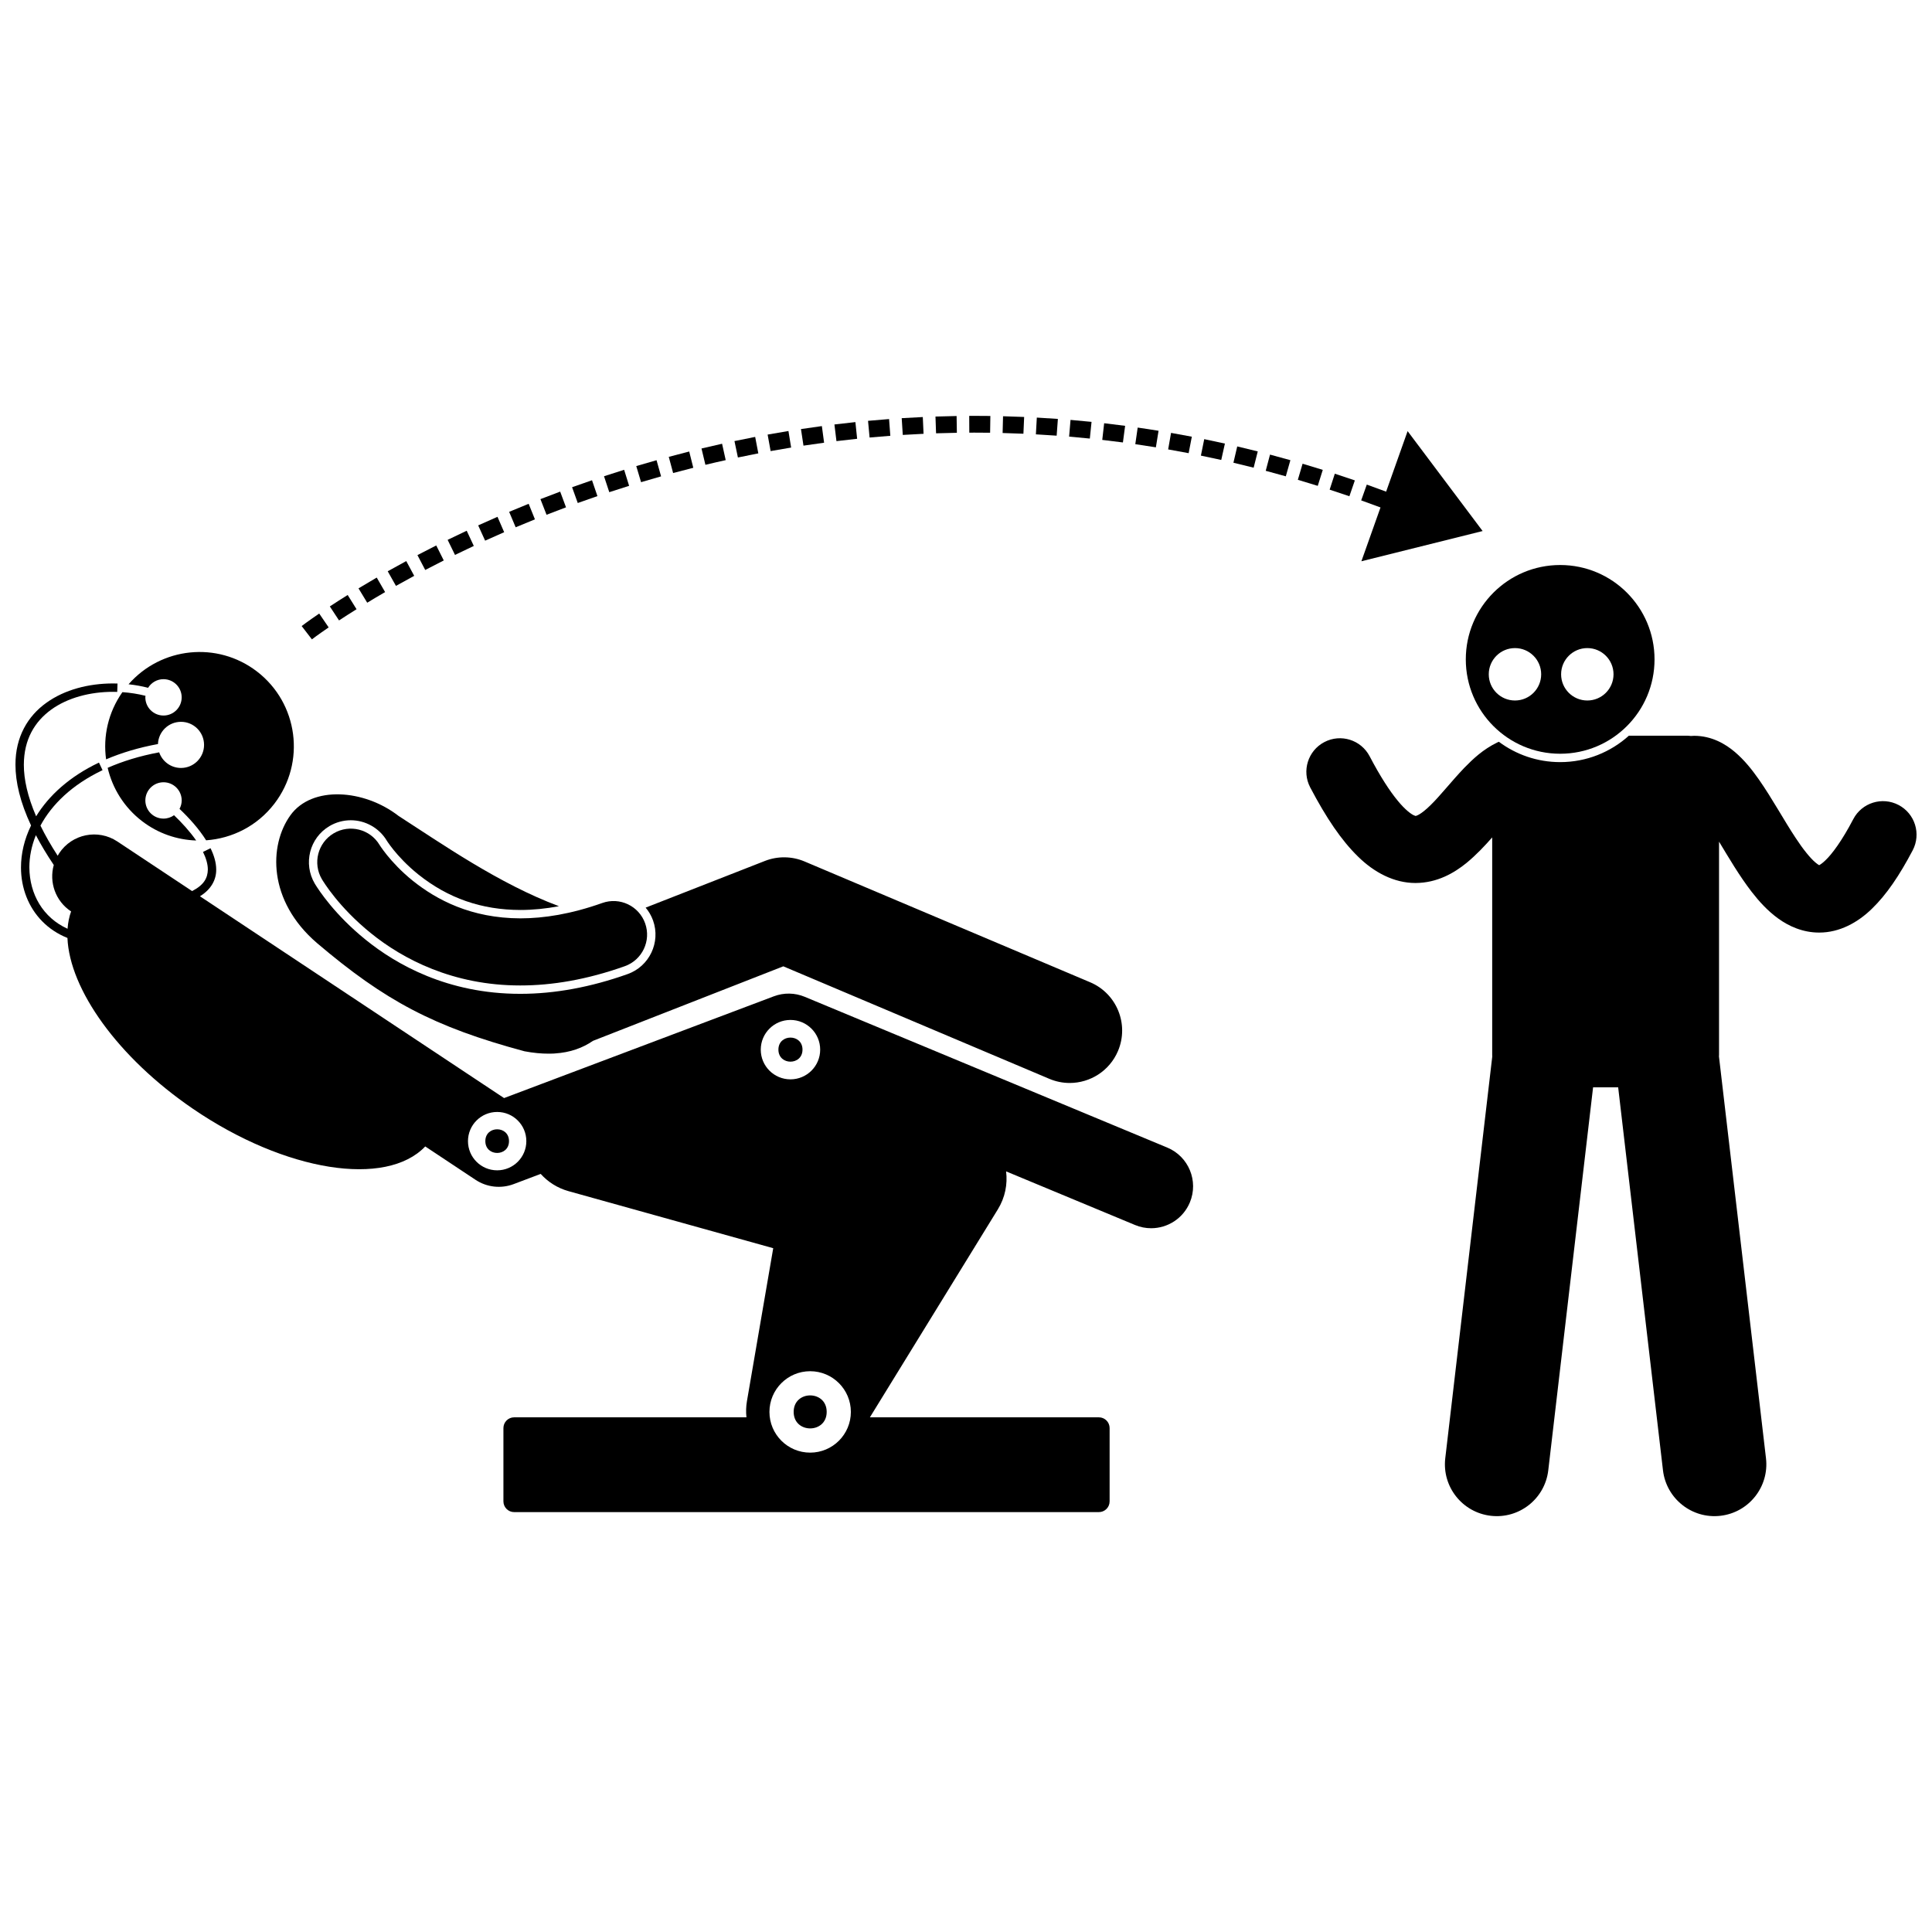 <?xml version="1.0" encoding="UTF-8"?>
<!-- Uploaded to: SVG Repo, www.svgrepo.com, Generator: SVG Repo Mixer Tools -->
<svg width="800px" height="800px" version="1.1" viewBox="144 144 512 512" xmlns="http://www.w3.org/2000/svg">
 <defs>
  <clipPath id="b">
   <path d="m148.09 325h312.91v220h-312.91z"/>
  </clipPath>
  <clipPath id="a">
   <path d="m490 338h161.9v208h-161.9z"/>
  </clipPath>
 </defs>
 <path d="m187.33 323.99c2.66 0 4.816 2.156 4.816 4.816 0 2.66-2.156 4.816-4.816 4.816-2.66 0-4.816-2.156-4.816-4.816 0-0.141 0.027-0.273 0.043-0.41-1.977-0.5-4.039-0.824-6.121-0.969-3.773 5.363-5.168 11.734-4.32 17.809 4.008-1.715 8.578-3.106 13.746-4.059 0.117-3.269 2.801-5.887 6.102-5.887 3.379 0 6.113 2.738 6.113 6.113s-2.734 6.113-6.113 6.113c-2.684 0-4.961-1.734-5.781-4.141-5.191 0.965-9.719 2.379-13.652 4.109 1.27 5.426 4.344 10.461 9.105 14.121 4.297 3.301 9.324 4.965 14.355 5.137-1.68-2.414-3.836-4.758-5.871-6.699-0.785 0.559-1.742 0.898-2.785 0.898-2.66 0-4.816-2.156-4.816-4.816s2.156-4.816 4.816-4.816c2.66 0 4.816 2.156 4.816 4.816 0 0.812-0.219 1.566-0.574 2.238 2.469 2.34 5.121 5.25 7.047 8.328 6.883-0.488 13.539-3.781 18.074-9.684 8.41-10.949 6.352-26.645-4.602-35.055-10.527-8.086-25.418-6.473-34.027 3.387 1.758 0.191 3.492 0.5 5.176 0.934 0.852-1.367 2.356-2.285 4.086-2.285z"/>
 <path d="m220.95 360.07c-5.707 7.941-6.004 22.625 7.047 33.844 18.035 15.316 30.992 22.227 54.996 28.684 2.348 0.445 4.496 0.641 6.465 0.633 0.102 0.004 0.203-0.008 0.301-0.004 0.293-0.004 0.586-0.008 0.867-0.02 0.129-0.008 0.258-0.016 0.391-0.027 4.164-0.262 7.465-1.5 10.121-3.344l50.449-19.75 70.488 29.812c1.766 0.746 3.598 1.102 5.402 1.102 5.414 0 10.562-3.184 12.805-8.484 2.988-7.066-0.316-15.219-7.383-18.207l-75.695-32.016c-3.32-1.406-7.121-1.457-10.477-0.141l-31.625 12.379c0.84 0.996 1.516 2.144 1.969 3.418 2.051 5.777-0.977 12.145-6.75 14.195-9.754 3.469-19.305 5.231-28.387 5.231h-0.109c-19.215 0-32.871-7.805-40.941-14.352-8.074-6.519-12.332-12.992-13.445-14.816-3.156-5.332-1.406-12.16 3.867-15.281 1.715-1.016 3.672-1.551 5.656-1.551 3.898 0 7.559 2.078 9.551 5.422 0.055 0.086 0.156 0.238 0.297 0.449 0.293 0.426 0.797 1.125 1.484 1.98 1.305 1.613 3.508 4.055 6.543 6.496 7.914 6.324 16.777 9.41 27.09 9.43 3.277 0 6.691-0.336 10.203-1-15.859-5.906-31.16-16.617-42.527-23.938-9.105-7.066-22.949-8.086-28.652-0.145z"/>
 <path d="m253.44 377.45c-3.102-2.492-5.398-5.008-6.879-6.836-0.734-0.914-1.27-1.652-1.594-2.125-0.16-0.238-0.27-0.41-0.332-0.5-0.016-0.023-0.027-0.043-0.035-0.055-2.508-4.207-7.945-5.59-12.164-3.098-4.227 2.504-5.621 7.953-3.121 12.184v-0.004c0.371 0.605 4.418 7.375 12.969 14.285 8.48 6.879 21.801 13.855 39.539 13.855h0.09c8.359 0.004 17.613-1.527 27.66-5.102 4.625-1.645 7.043-6.727 5.398-11.355-1.645-4.625-6.731-7.043-11.355-5.398-8.328 2.957-15.504 4.07-21.707 4.074-13.09-0.031-22.211-4.926-28.469-9.926z"/>
 <g clip-path="url(#b)">
  <path d="m453.34 448.12-96.07-39.953c-2.621-1.09-5.535-1.137-8.191-0.137l-71.496 26.969-80.594-53.477c2.953-1.805 4.344-4.383 4.309-7.09-0.004-1.891-0.598-3.793-1.508-5.648l-1.992 0.984c0.816 1.656 1.281 3.254 1.281 4.664-0.039 2.203-0.977 4.051-4.106 5.68-0.02 0.012-0.043 0.02-0.066 0.031l-19.816-13.148c-5.117-3.394-12.012-2-15.406 3.117-0.145 0.219-0.27 0.445-0.395 0.668-1.828-2.812-3.34-5.473-4.57-7.984 2.977-5.535 8.309-10.816 16.457-14.695l-0.953-2.008c-7.844 3.723-13.312 8.777-16.648 14.23-2.273-5.254-3.262-9.805-3.258-13.664 0.02-6.707 2.867-11.406 7.238-14.594 4.375-3.172 10.344-4.727 16.387-4.723 0.375 0 0.75 0.008 1.121 0.02l0.031-0.895 0.043-1.324c-0.395-0.016-0.793-0.023-1.195-0.023-6.414 0.004-12.812 1.625-17.688 5.148-4.887 3.5-8.176 9.016-8.16 16.383 0.004 4.641 1.266 9.992 4.133 16.113-1.797 3.68-2.668 7.473-2.668 11.105-0.004 5.457 1.961 10.559 5.625 14.285 1.824 1.859 4.074 3.367 6.688 4.414 0.562 13.574 13.258 31.617 33.258 45.273 24.531 16.746 51.207 20.855 61.562 9.977l13.34 8.852c2.973 1.973 6.731 2.394 10.07 1.137l7.184-2.711c1.93 2.141 4.457 3.758 7.367 4.57l54.258 15.121-6.965 40.527c-0.25 1.449-0.281 2.891-0.133 4.293h-61.559c-1.57 0-2.844 1.273-2.844 2.844v19.43c0 1.57 1.273 2.844 2.844 2.844h154.96c1.57 0 2.844-1.273 2.844-2.844v-19.43c0-1.57-1.273-2.844-2.844-2.844l-60.684-0.004 33.91-55.113c1.926-3.129 2.606-6.676 2.184-10.062l34.172 14.211c1.395 0.582 2.844 0.855 4.266 0.855 4.356 0 8.488-2.574 10.266-6.848 2.356-5.668-0.328-12.168-5.992-14.527zm-99.859-33.824c4.348 0 7.875 3.523 7.875 7.871 0 4.348-3.527 7.871-7.875 7.871-4.348 0-7.871-3.523-7.871-7.871 0-4.344 3.523-7.871 7.871-7.871zm-201.7-40.426c0-2.766 0.559-5.664 1.727-8.543 1.312 2.512 2.887 5.144 4.742 7.906-1.277 4.523 0.422 9.543 4.551 12.281l-0.004-0.004 0.043 0.027c-0.512 1.445-0.82 2.981-0.938 4.598-6.512-2.949-10.078-9.172-10.121-16.266zm123.97 80.277c-4.269 0-7.731-3.465-7.731-7.734 0-4.269 3.461-7.731 7.731-7.731 4.273 0 7.734 3.461 7.734 7.731 0 4.269-3.465 7.734-7.734 7.734zm82.949 74.816c-5.957 0-10.789-4.832-10.789-10.789s4.832-10.789 10.789-10.789 10.789 4.832 10.789 10.789-4.828 10.789-10.789 10.789z"/>
 </g>
 <path d="m278.89 446.41c0 4.18-6.269 4.18-6.269 0 0-4.18 6.269-4.18 6.269 0"/>
 <path d="m356.67 422.16c0 4.258-6.383 4.258-6.383 0 0-4.254 6.383-4.254 6.383 0"/>
 <path d="m363.08 518.17c0 5.832-8.75 5.832-8.75 0s8.75-5.832 8.75 0"/>
 <g clip-path="url(#a)">
  <path d="m647.14 357.33c-4.348-2.281-9.723-0.602-12 3.746-2.988 5.723-5.633 9.266-7.387 10.922-0.793 0.766-1.367 1.137-1.652 1.285-0.207-0.113-0.555-0.332-1.004-0.723-1.328-1.105-3.297-3.527-5.273-6.559-3.027-4.562-6.137-10.328-9.727-15.469-1.824-2.578-3.762-5.051-6.336-7.246-2.516-2.137-6.125-4.266-10.762-4.289-0.309 0-0.609 0.016-0.91 0.047-0.367-0.047-0.738-0.078-1.117-0.078h-15.301c-4.828 4.352-11.215 7.004-18.211 7.004-6.086 0-11.707-2.008-16.246-5.394-0.148 0.066-0.305 0.133-0.449 0.203-3.766 1.836-6.391 4.328-8.754 6.75-3.481 3.656-6.414 7.441-8.934 9.879-1.238 1.219-2.332 2.062-3.031 2.453-0.727 0.402-0.887 0.355-0.887 0.367-0.008-0.012-0.043 0.035-0.5-0.176-0.66-0.297-2.215-1.363-4.273-3.883-2.062-2.496-4.594-6.352-7.422-11.758-2.281-4.352-7.652-6.031-12-3.75-4.348 2.277-6.027 7.652-3.75 12 4.312 8.203 8.293 14.055 12.66 18.324 4.246 4.199 9.555 7.019 15.207 7.019h0.078c5.738-0.027 10.203-2.66 13.457-5.293 2.641-2.172 4.856-4.547 6.832-6.789v57.645c0 0.137 0.016 0.27 0.02 0.406l-12.457 106.48c-0.883 7.539 4.516 14.363 12.051 15.246 7.539 0.883 14.367-4.512 15.246-12.051l11.875-101.49h6.648l11.875 101.49c0.883 7.539 7.711 12.934 15.246 12.051 7.535-0.883 12.934-7.703 12.051-15.246l-12.461-106.48c0.008-0.133 0.02-0.266 0.02-0.402v-56.527c2.559 4.227 5.332 9 8.656 13.316 1.977 2.539 4.164 4.977 7 7.039 2.793 2.035 6.543 3.75 10.871 3.742h0.051c5.34 0 10.195-2.652 13.953-6.332 3.859-3.746 7.238-8.727 10.793-15.473 2.281-4.352 0.605-9.727-3.746-12.004z"/>
 </g>
 <path d="m238.49 305.45-2.352-3.773c-1.762 1.102-3.344 2.117-4.731 3.031l2.445 3.715v-0.004c1.359-0.895 2.906-1.891 4.637-2.969z"/>
 <path d="m479.43 268.77c1.77 0.469 3.543 0.953 5.32 1.461l1.215-4.277c-1.805-0.512-3.606-1.004-5.398-1.48z"/>
 <path d="m231.1 310.27-2.508-3.672c-3.027 2.066-4.617 3.293-4.648 3.312l2.715 3.527v-0.004c0-0.004 1.488-1.148 4.441-3.164z"/>
 <path d="m246.06 300.91-2.223-3.848c-1.715 0.992-3.324 1.945-4.828 2.859l2.305 3.801v0.004c1.473-0.902 3.059-1.84 4.746-2.816z"/>
 <path d="m251.66 292.69c-1.711 0.922-3.348 1.824-4.91 2.703l2.184 3.875c1.539-0.867 3.148-1.754 4.836-2.664z"/>
 <path d="m462.25 264.74c1.793 0.367 3.59 0.75 5.394 1.152l0.969-4.34c-1.832-0.41-3.656-0.801-5.477-1.172z"/>
 <path d="m494.55 268.52c-1.789-0.562-3.574-1.105-5.352-1.629l-1.258 4.262c1.754 0.52 3.516 1.051 5.277 1.605z"/>
 <path d="m496.37 273.76c1.738 0.566 3.484 1.152 5.234 1.75l1.445-4.199c-1.773-0.613-3.539-1.203-5.305-1.777z"/>
 <path d="m470.87 266.63c1.781 0.418 3.566 0.855 5.359 1.309l1.09-4.309c-1.82-0.461-3.633-0.902-5.438-1.324z"/>
 <path d="m259.61 288.55c-1.719 0.863-3.383 1.719-4.984 2.559l2.066 3.938c1.582-0.828 3.219-1.672 4.91-2.523z"/>
 <path d="m313.89 271.78h0.004c1.746-0.523 3.512-1.039 5.301-1.539l-1.203-4.281c-1.812 0.508-3.606 1.027-5.375 1.555z"/>
 <path d="m388.55 254.52c-1.875 0.082-3.738 0.188-5.59 0.301l0.285 4.438c1.824-0.117 3.66-0.215 5.508-0.297z"/>
 <path d="m424.35 255.02c-1.871-0.137-3.731-0.254-5.582-0.355l-0.246 4.441c1.828 0.098 3.66 0.215 5.504 0.352z"/>
 <path d="m406.39 258.68 0.066-4.445c-1.402-0.016-2.793-0.027-4.18-0.027-0.477 0-0.949 0.004-1.422 0.004l0.02 4.445c0.469-0.004 0.934-0.004 1.402-0.004 1.367 0 2.738 0.012 4.113 0.027z"/>
 <path d="m330.94 267.18c1.773-0.43 3.566-0.84 5.379-1.242l-0.961-4.34c-1.84 0.406-3.656 0.824-5.453 1.258z"/>
 <path d="m433.27 255.8c-1.863-0.191-3.723-0.363-5.57-0.523l-0.375 4.43c1.82 0.156 3.652 0.328 5.492 0.516z"/>
 <path d="m397.51 254.25c-1.875 0.027-3.742 0.078-5.598 0.141l0.152 4.441c1.828-0.062 3.668-0.105 5.516-0.137z"/>
 <path d="m415.41 254.5c-1.871-0.082-3.738-0.145-5.594-0.191l-0.113 4.441v0.004c1.828 0.047 3.668 0.109 5.512 0.188z"/>
 <path d="m442.17 256.85c-1.859-0.246-3.715-0.473-5.555-0.688l-0.504 4.418c1.816 0.207 3.641 0.434 5.473 0.676z"/>
 <path d="m451.03 258.16c-1.848-0.305-3.695-0.582-5.531-0.848l-0.633 4.398c1.809 0.262 3.629 0.539 5.453 0.836z"/>
 <path d="m454.34 258.72-0.766 4.379h0.004c1.801 0.312 3.609 0.645 5.426 0.996l0.844-4.367c-1.844-0.352-3.68-0.691-5.508-1.008z"/>
 <path d="m374.45 259.95c1.816-0.168 3.652-0.324 5.496-0.461l-0.332-4.434c-1.871 0.141-3.731 0.301-5.574 0.469z"/>
 <path d="m321.23 265.07 1.156 4.293v-0.004c1.762-0.473 3.543-0.938 5.344-1.391l-1.082-4.312c-1.828 0.465-3.633 0.934-5.418 1.414z"/>
 <path d="m356.93 262.1c1.809-0.273 3.629-0.535 5.465-0.777l-0.59-4.406c-1.863 0.25-3.711 0.512-5.539 0.793z"/>
 <path d="m294 278.45-1.547-4.168c-1.773 0.656-3.516 1.324-5.231 1.992l1.617 4.141v0.004c1.691-0.664 3.414-1.32 5.16-1.969z"/>
 <path d="m304.07 270.21 1.395 4.223c1.727-0.57 3.481-1.129 5.258-1.684l-1.32-4.246c-1.801 0.562-3.578 1.129-5.332 1.707z"/>
 <path d="m284.1 277.51c-1.758 0.707-3.484 1.418-5.172 2.133l1.73 4.094c1.668-0.707 3.367-1.406 5.106-2.106z"/>
 <path d="m338.64 260.89 0.914 4.348c1.785-0.379 3.59-0.738 5.41-1.09l-0.836-4.363c-1.848 0.355-3.68 0.723-5.488 1.105z"/>
 <path d="m300.89 271.27c-1.789 0.609-3.547 1.227-5.281 1.848l1.504 4.184c1.711-0.617 3.449-1.227 5.211-1.828z"/>
 <path d="m267.68 284.65c-1.73 0.809-3.414 1.617-5.051 2.418l1.953 3.992c1.613-0.785 3.273-1.582 4.981-2.379z"/>
 <path d="m353.66 262.61-0.715-4.387c-1.852 0.301-3.691 0.617-5.516 0.945l0.793 4.375c1.797-0.324 3.609-0.637 5.438-0.934z"/>
 <path d="m275.84 280.96c-1.746 0.758-3.449 1.52-5.117 2.273l1.84 4.047c1.645-0.746 3.328-1.496 5.047-2.242z"/>
 <path d="m370.69 255.86c-1.867 0.195-3.719 0.406-5.559 0.629l0.539 4.414c1.812-0.223 3.641-0.43 5.481-0.621z"/>
 <path d="m536.91 284.73-19.879-26.477-5.695 16.039c-1.711-0.641-3.418-1.266-5.121-1.871l-1.488 4.188c1.703 0.605 3.41 1.23 5.121 1.871l-5.066 14.262z"/>
 <path d="m557.46 343.75c13.812 0 25.008-11.195 25.008-25.008s-11.195-25.008-25.008-25.008c-13.809 0-25.008 11.195-25.008 25.008 0 13.809 11.195 25.008 25.008 25.008zm7.195-28c3.836 0 6.945 3.109 6.945 6.945 0 3.836-3.109 6.945-6.945 6.945s-6.945-3.109-6.945-6.945c0-3.836 3.109-6.945 6.945-6.945zm-26.117 6.945c0-3.836 3.109-6.945 6.945-6.945s6.945 3.109 6.945 6.945c0 3.836-3.109 6.945-6.945 6.945-3.836 0.004-6.945-3.106-6.945-6.945z"/>
</svg>